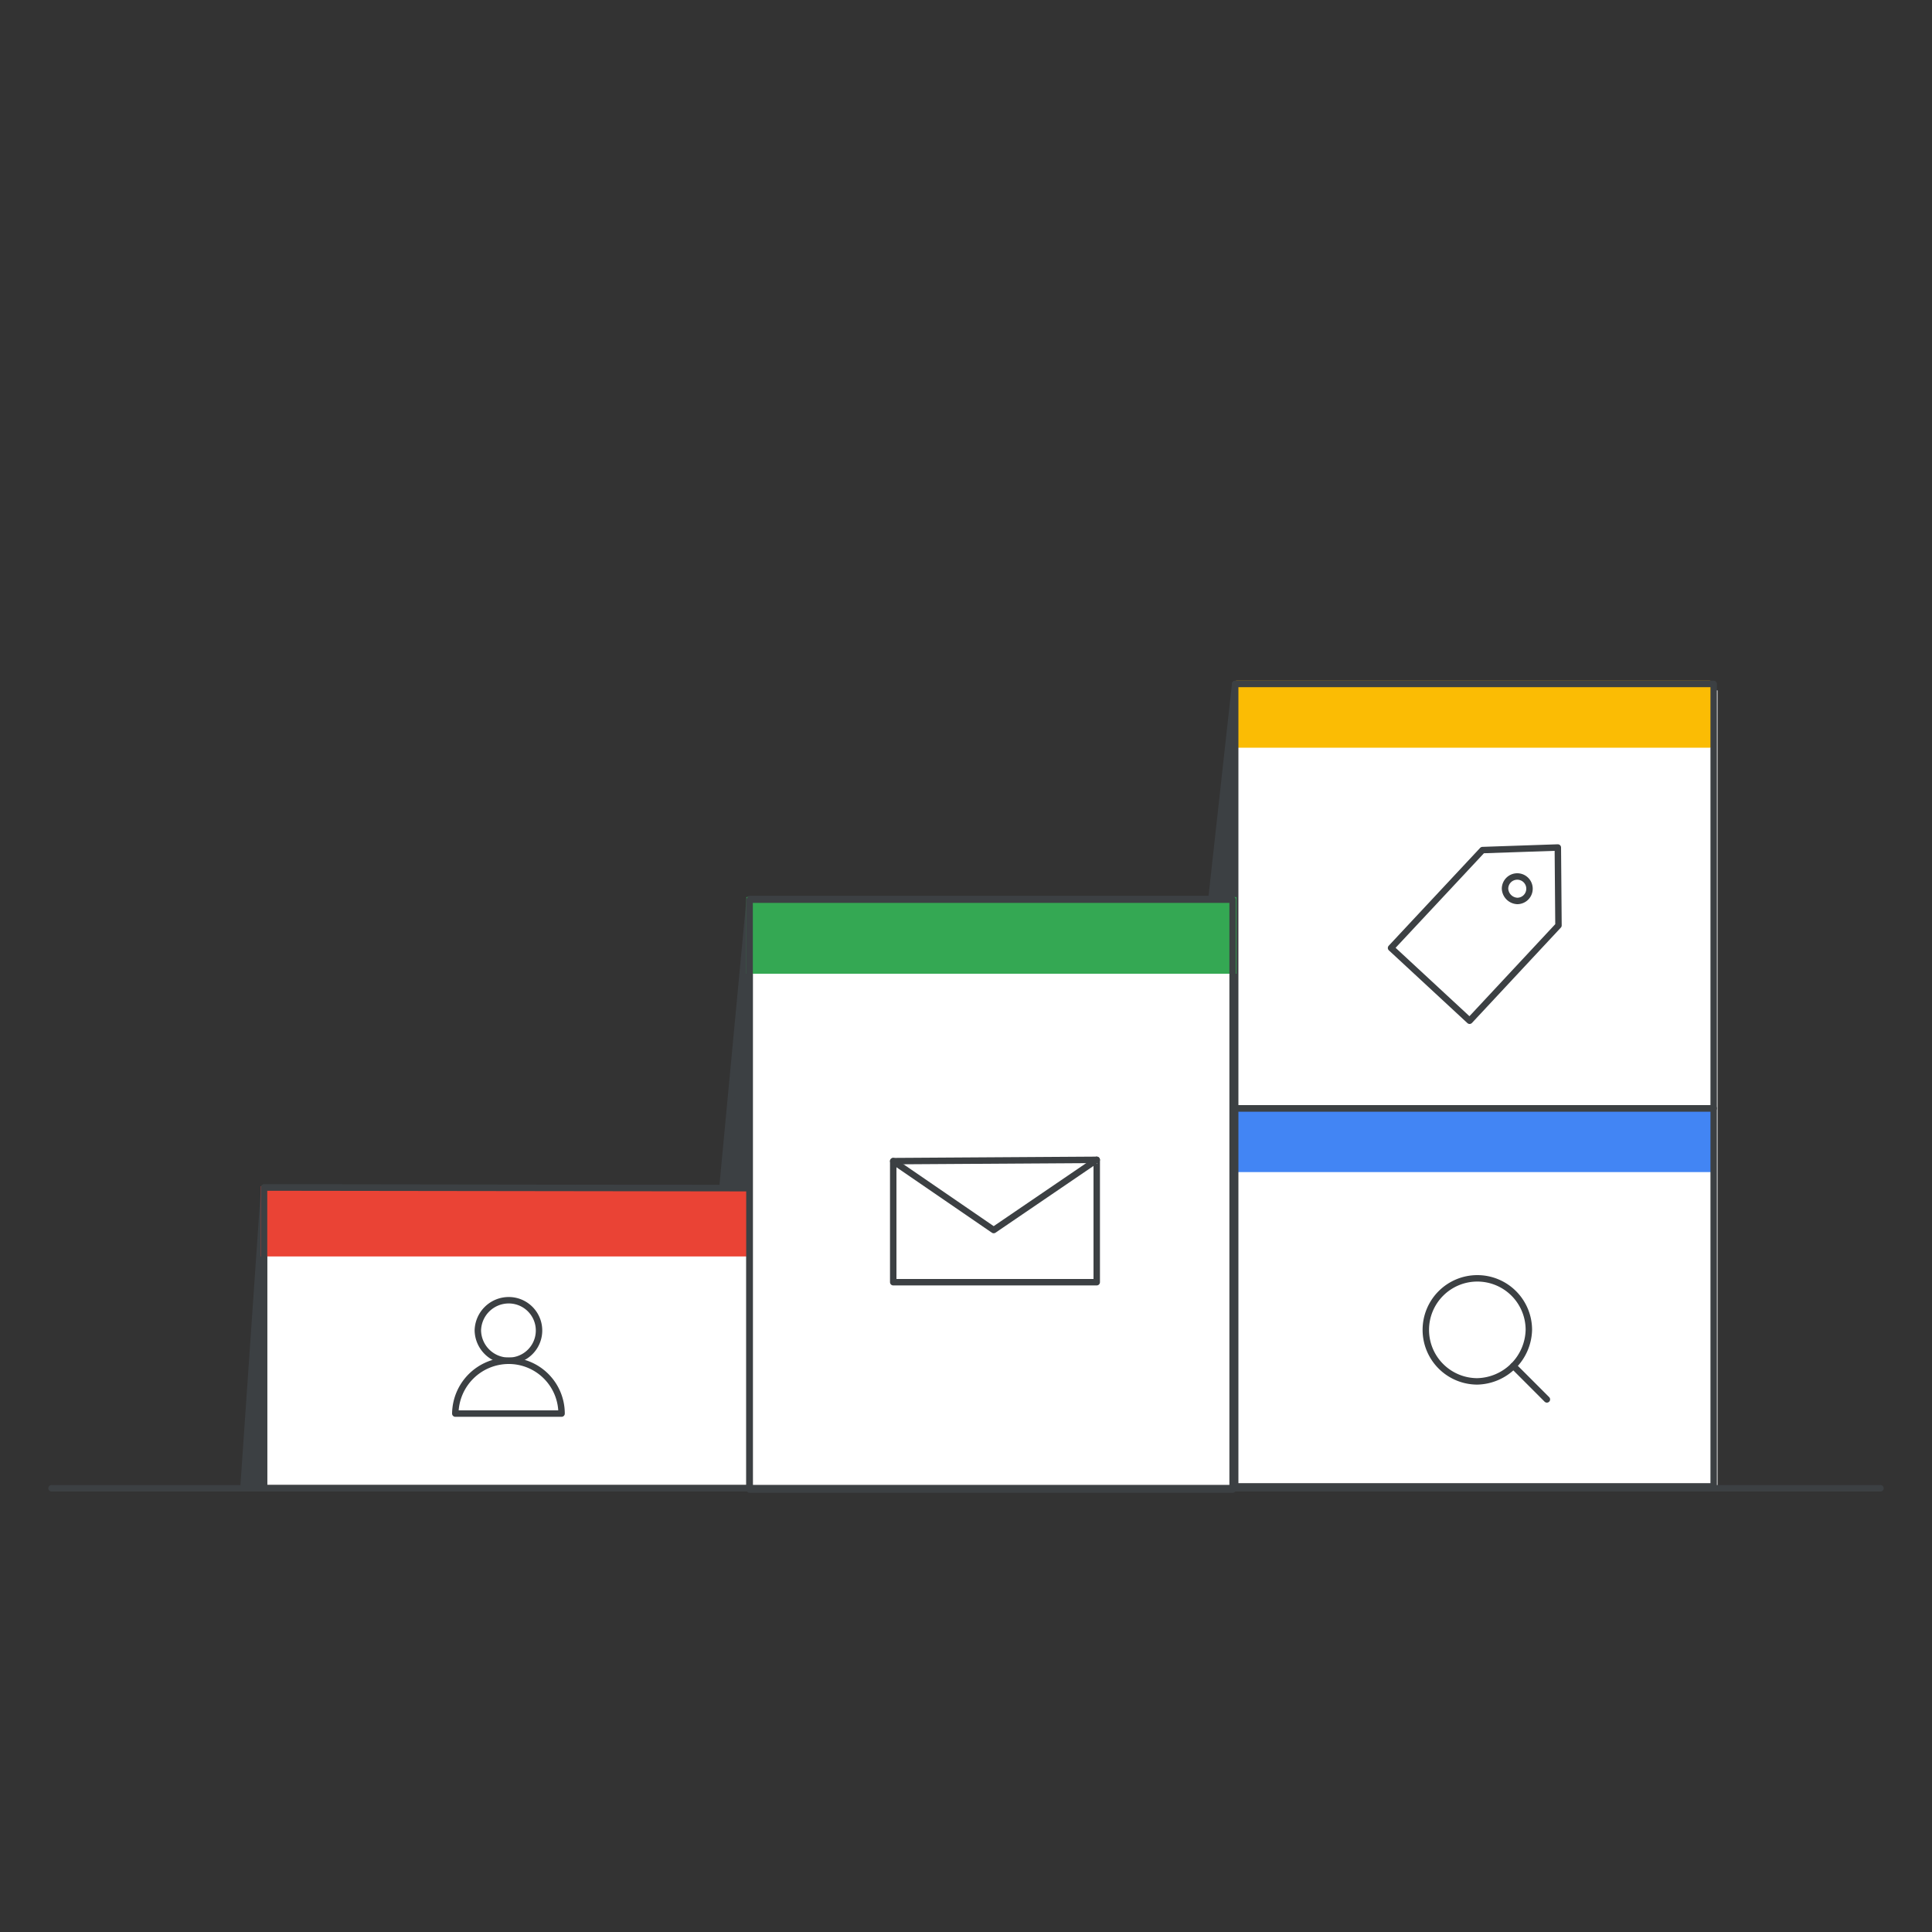 <svg id="Basics" xmlns="http://www.w3.org/2000/svg" viewBox="0 0 300 300"><rect x="0" y="0" width="300" height="300" fill="#333333" stroke="none"/><defs><style>.cls-1{fill:#3c4043;}.cls-1,.cls-10,.cls-4,.cls-6,.cls-9{stroke:#3c4043;}.cls-1,.cls-10,.cls-4,.cls-5,.cls-6{stroke-linecap:round;stroke-linejoin:round;}.cls-10,.cls-2,.cls-6,.cls-9{fill:#fff;}.cls-3{fill:#4285f4;stroke:#4285f4;}.cls-3,.cls-7,.cls-8{stroke-miterlimit:10;}.cls-4{fill:none;}.cls-5{fill:#fbbc04;stroke:#fbbc04;}.cls-7{fill:#ea4335;stroke:#ea4335;}.cls-8{fill:#34a853;stroke:#34a853;}.cls-10,.cls-9{fill-rule:evenodd;}</style></defs><path class="cls-1" d="M191.8,106.2l-3.7,33.5h3.7Z"/><path class="cls-1" d="M41.4,231.1H37.8L41,184.7Z"/><path class="cls-1" d="M116.4,139.7l-4.2,44.5h4.2Z"/><rect class="cls-2" x="192.2" y="107.2" width="74.5" height="123.5"/><path class="cls-3" d="M265.5,172.8H192v8.7h73.5Z"/><path class="cls-4" d="M266.1,172.1H191.8v58.7h74.3Z"/><path class="cls-4" d="M235,212.1l5.2,5.2"/><path class="cls-4" d="M237.4,206.5a8.2,8.2,0,0,1-8,8,8,8,0,1,1,8-8Z"/><path class="cls-5" d="M265.5,106.2H192v9.4h73.5Z"/><path class="cls-4" d="M266.1,106.2H191.8v65.9h74.3Z"/><path class="cls-4" d="M241.9,131.6l-11.7.4L216,147.2l12.2,11.3L242,143.7Z"/><path class="cls-4" d="M235.6,139.9a1.9,1.9,0,1,0-1.9-1.9A2,2,0,0,0,235.6,139.9Z"/><path class="cls-6" d="M116.4,184.5v46.6H41V184.4Z"/><path class="cls-7" d="M116.4,184.7v9.9H41v-9.9Z"/><path class="cls-4" d="M116.4,184.5v46.6H41V184.4Z"/><path class="cls-6" d="M191.5,139.6H116.4v91.5h75.1Z"/><path class="cls-8" d="M191.5,139.8H116.4v10.9h75.1Z"/><path class="cls-4" d="M191.4,139.7h-75v91.6h75Z"/><path class="cls-4" d="M170.3,180.1l-31.6.2v18.8h31.6Z"/><path class="cls-4" d="M138.7,180.3,154.3,191l16-10.9"/><path class="cls-4" d="M8,231.1H292"/><path class="cls-9" d="M74.2,206.6a4.8,4.8,0,0,1,4.8-4.7,4.7,4.7,0,1,1,0,9.4A4.8,4.8,0,0,1,74.2,206.6Z"/><path class="cls-10" d="M79,211.3a8.3,8.3,0,0,0-8.3,8.2H87.2A8.2,8.2,0,0,0,79,211.3Z"/></svg>